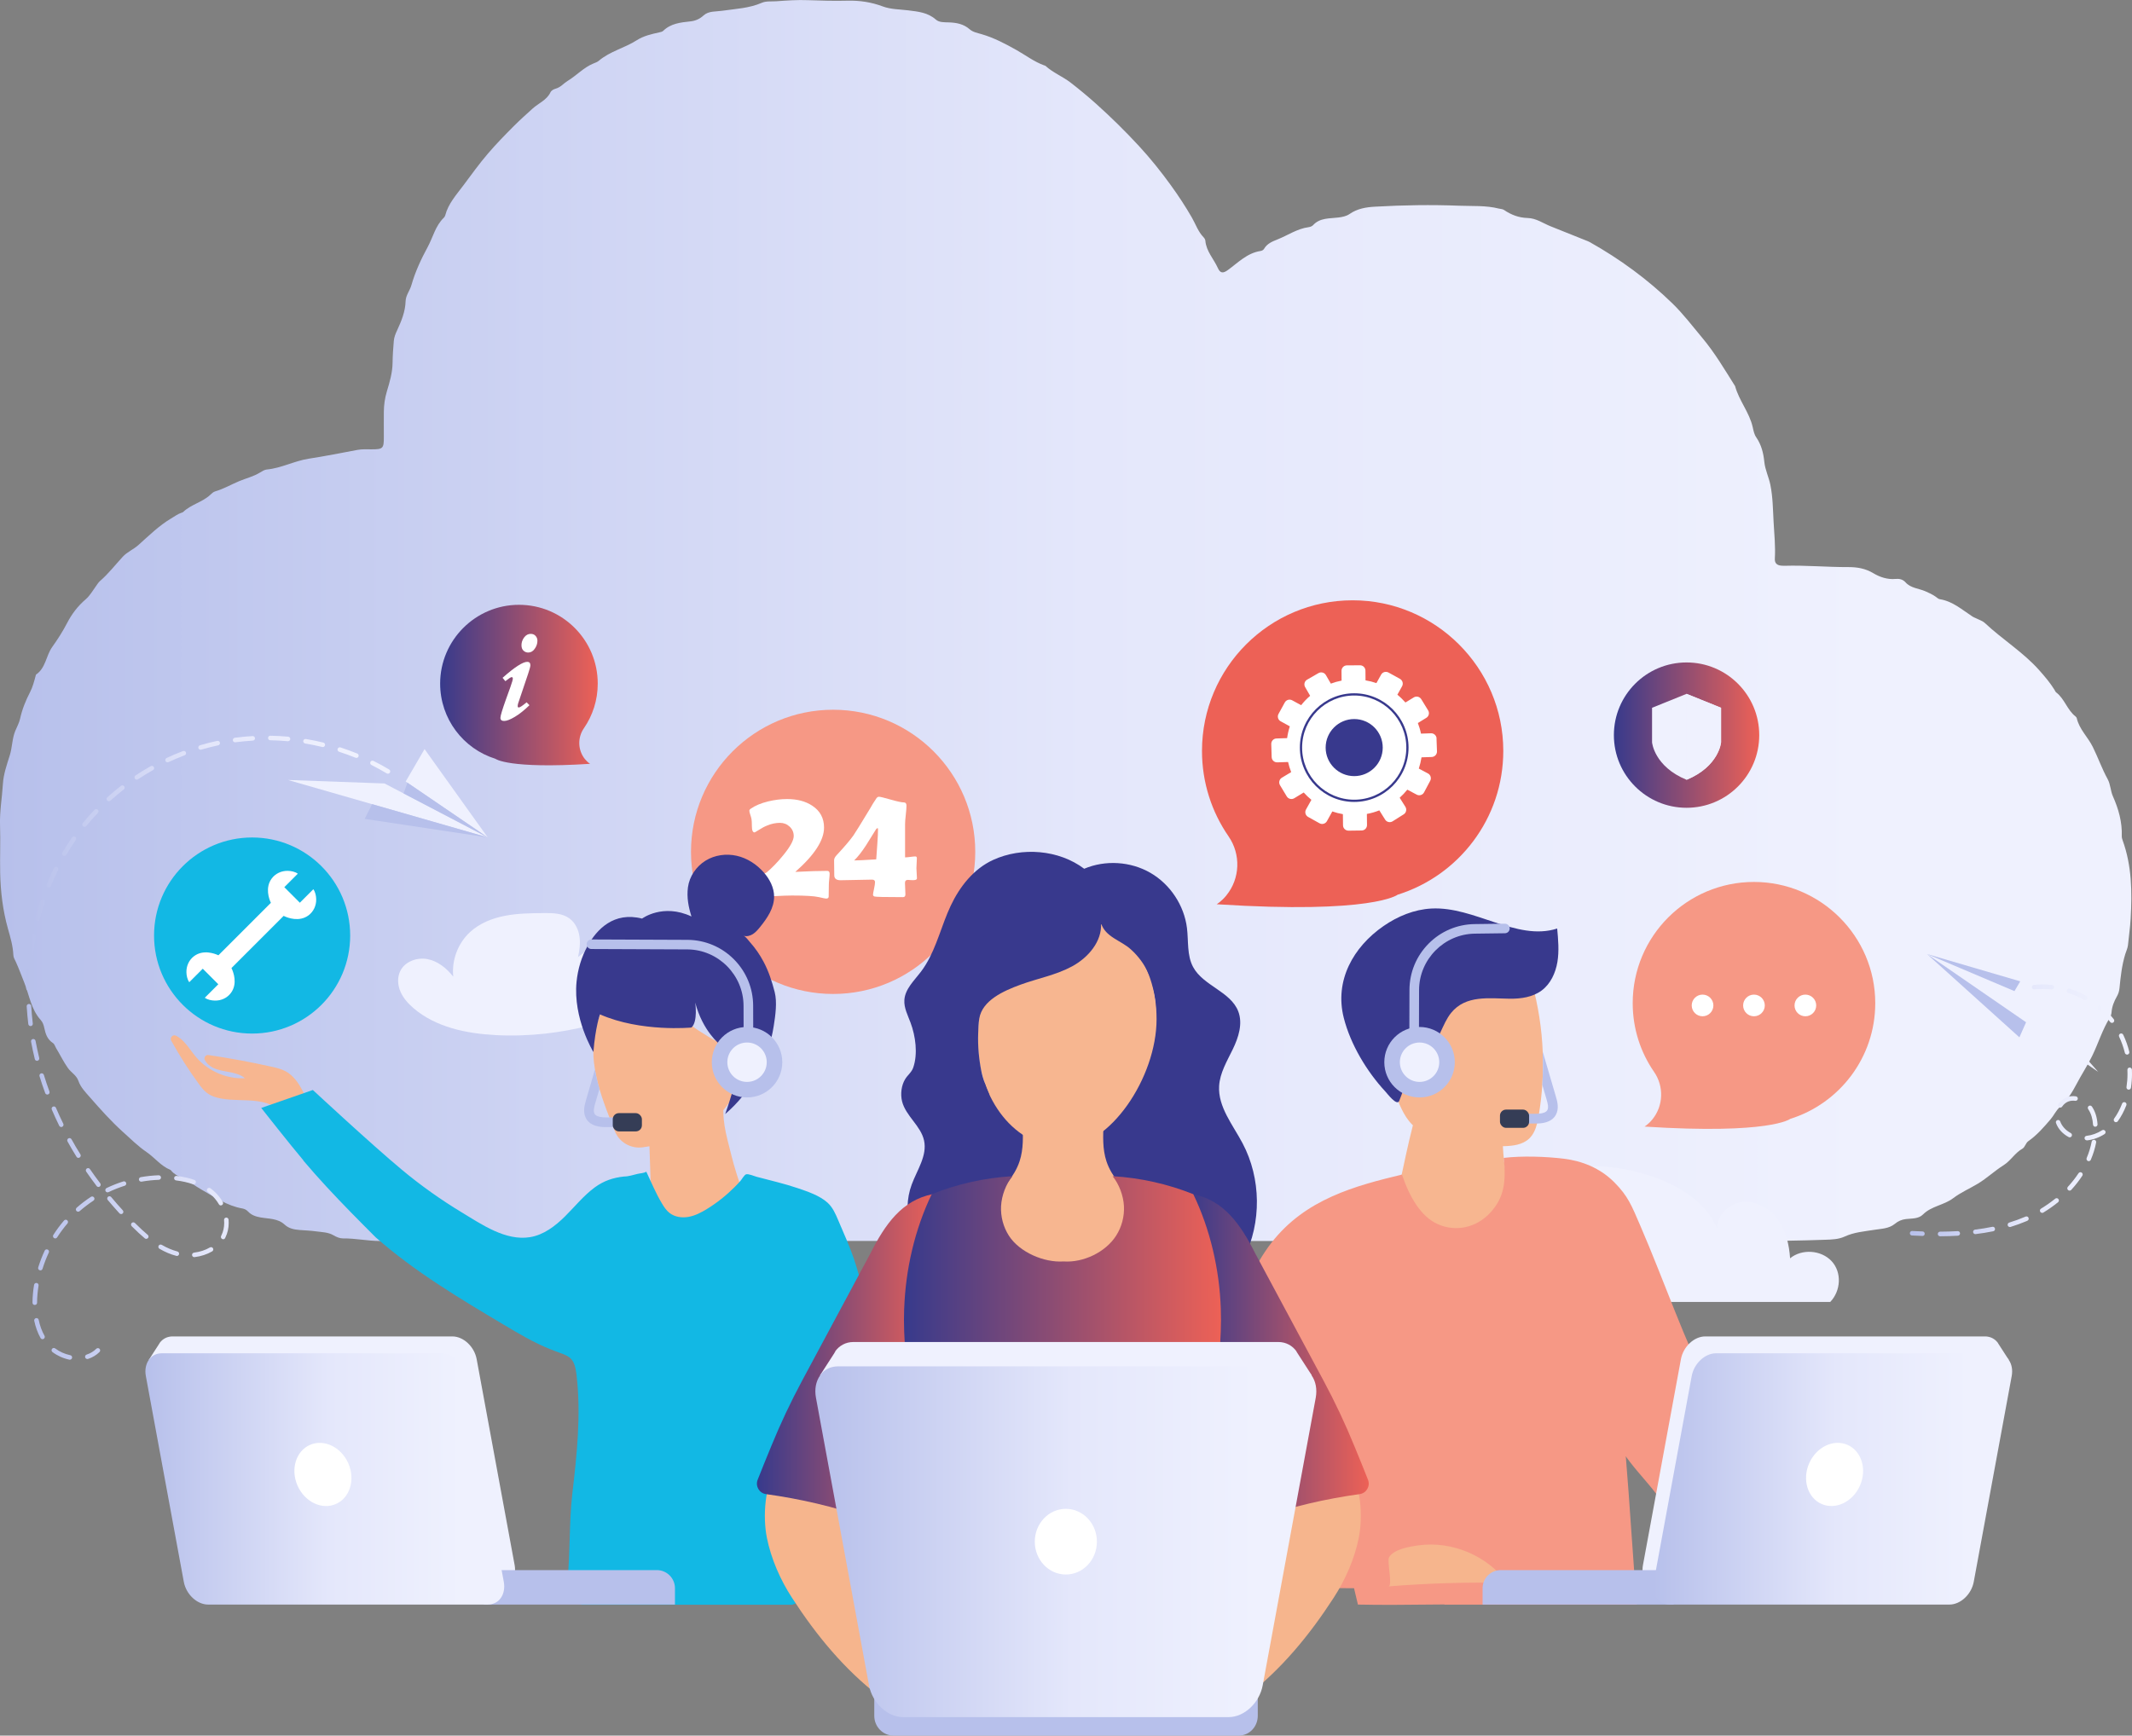 <?xml version="1.0" encoding="UTF-8"?>
<svg id="Layer_3" data-name="Layer 3" xmlns="http://www.w3.org/2000/svg" xmlns:xlink="http://www.w3.org/1999/xlink" viewBox="0 0 488.11 397.43">
  <rect x="0" y="0" width="488.11" height="397.43" fill="#808080" stroke="none"/>
  <defs>
    <style>
      .cls-1 {
        fill: #353d56;
      }

      .cls-2 {
        fill: url(#linear-gradient-2);
      }

      .cls-3 {
        fill: #b7c0eb;
      }

      .cls-4 {
        fill: #fff;
      }

      .cls-5 {
        fill: #12b8e4;
      }

      .cls-6 {
        fill: url(#linear-gradient-6);
      }

      .cls-7 {
        fill: #f69885;
      }

      .cls-8 {
        fill: url(#linear-gradient-11);
      }

      .cls-9 {
        fill: url(#linear-gradient-10);
      }

      .cls-10 {
        fill: #f6b58d;
      }

      .cls-11 {
        fill: #38398d;
      }

      .cls-12 {
        fill: url(#linear-gradient-5);
      }

      .cls-13 {
        fill: #eff1fe;
      }

      .cls-14 {
        fill: #f7b690;
      }

      .cls-15 {
        fill: url(#linear-gradient-7);
      }

      .cls-16 {
        fill: url(#linear-gradient-9);
      }

      .cls-17 {
        fill: url(#linear-gradient-3);
      }

      .cls-18 {
        fill: url(#linear-gradient);
      }

      .cls-19 {
        fill: #ed6156;
      }

      .cls-20 {
        fill: url(#linear-gradient-4);
      }

      .cls-21 {
        fill: url(#linear-gradient-8);
      }
    </style>
    <linearGradient id="linear-gradient" x1="0" y1="142.08" x2="487.93" y2="142.08" gradientUnits="userSpaceOnUse">
      <stop offset="0" stop-color="#b7c0eb"/>
      <stop offset=".51" stop-color="#e4e7fb"/>
      <stop offset=".88" stop-color="#eff1fe"/>
    </linearGradient>
    <linearGradient id="linear-gradient-2" x1="378.53" y1="338.65" x2="460.67" y2="338.65" xlink:href="#linear-gradient"/>
    <linearGradient id="linear-gradient-3" x1="33.29" y1="338.65" x2="115.44" y2="338.65" xlink:href="#linear-gradient"/>
    <linearGradient id="linear-gradient-4" x1="271.86" y1="310.53" x2="313.36" y2="310.53" gradientUnits="userSpaceOnUse">
      <stop offset="0" stop-color="#373a8c"/>
      <stop offset="1" stop-color="#ed6156"/>
    </linearGradient>
    <linearGradient id="linear-gradient-5" x1="173.3" x2="214.8" xlink:href="#linear-gradient-4"/>
    <linearGradient id="linear-gradient-6" x1="206.97" y1="317.43" x2="279.55" y2="317.43" xlink:href="#linear-gradient-4"/>
    <linearGradient id="linear-gradient-7" x1="186.67" y1="353.03" x2="301.37" y2="353.03" xlink:href="#linear-gradient"/>
    <linearGradient id="linear-gradient-8" x1="100.77" y1="156.88" x2="136.86" y2="156.88" xlink:href="#linear-gradient-4"/>
    <linearGradient id="linear-gradient-9" x1="369.49" y1="168.33" x2="402.77" y2="168.33" xlink:href="#linear-gradient-4"/>
    <linearGradient id="linear-gradient-10" x1="437.24" y1="254.25" x2="488.11" y2="254.25" xlink:href="#linear-gradient"/>
    <linearGradient id="linear-gradient-11" x1="6" y1="239.9" x2="89.33" y2="239.9" xlink:href="#linear-gradient"/>
  </defs>
  <path class="cls-18" d="m248.35,284.15c-53.78,0-107.57,0-161.35.02-2.84,0-5.61-.63-8.45-.59-.77,0-1.51-.31-2.22-.73-1.21-.71-2.64-.7-3.99-.89-1.23-.17-2.48-.21-3.72-.31-1.26-.1-2.47-.32-3.45-1.23-1.56-1.45-3.63-1.31-5.52-1.65-1.1-.2-2.08-.52-2.86-1.35-.35-.37-.79-.61-1.3-.7-3.49-.6-6.31-2.59-9.31-4.29-1.54-.87-2.92-2-4.54-2.72-.92-.41-1.8-.87-2.45-1.66-.05-.06-.11-.15-.18-.17-2.18-.88-3.58-2.8-5.47-4.09-1.94-1.32-3.63-3.01-5.39-4.59-2.71-2.44-5.14-5.17-7.53-7.9-.99-1.13-2.15-2.29-2.67-3.8-.44-1.29-1.67-1.9-2.41-2.95-1.01-1.43-1.75-2.99-2.65-4.47-.26-.42-.4-1.01-.78-1.25-1.28-.83-1.68-2.08-1.97-3.45-.13-.65-.36-1.31-.81-1.81-2.24-2.46-2.62-5.76-3.81-8.67-.64-1.55-1.2-3.16-1.91-4.69-.23-.49-.53-.95-.55-1.51-.09-2.09-.69-4.09-1.25-6.08-1.17-4.18-1.68-8.46-1.77-12.78-.07-3.61.09-7.23-.03-10.84-.11-3.21.47-6.37.66-9.55.13-2.15.9-4.37,1.57-6.49.58-1.84.52-3.79,1.25-5.58.37-.92.89-1.81,1.1-2.77.48-2.18,1.29-4.19,2.32-6.18.58-1.12.93-2.47,1.27-3.75.02-.08.03-.19.09-.23,2.22-1.5,2.25-4.3,3.7-6.32,1.23-1.72,2.42-3.57,3.42-5.51,1.03-2,2.44-3.86,4.2-5.36,1-.85,1.62-1.99,2.37-3.02.29-.4.54-.84.91-1.17,1.95-1.68,3.51-3.71,5.24-5.59.99-1.08,2.44-1.66,3.56-2.66,2.41-2.15,4.71-4.44,7.52-6.11.79-.47,1.52-1.02,2.39-1.31.12-.04.26-.07.34-.15,1.8-1.74,4.38-2.23,6.21-3.93.33-.31.69-.67,1.11-.79,1.96-.57,3.71-1.6,5.56-2.37,1.56-.65,3.23-1.04,4.7-1.94.49-.3,1.04-.66,1.58-.71,3.35-.31,6.33-1.98,9.64-2.48,3.72-.57,7.42-1.32,11.12-2.01,1.07-.2,2.16-.13,3.24-.13,2.62,0,2.81-.2,2.8-2.86,0-1.91-.02-3.82,0-5.73.02-1.59.22-3.1.7-4.7.63-2.08,1.28-4.28,1.3-6.55.02-1.66.14-3.32.28-4.97.07-.87.39-1.65.77-2.46.97-2.1,1.86-4.26,1.93-6.63.04-1.39.98-2.44,1.34-3.72.87-3.06,2.23-5.97,3.73-8.73,1.2-2.22,1.76-4.84,3.68-6.68.14-.14.27-.34.32-.53.69-2.69,2.56-4.73,4.13-6.84,1.84-2.46,3.64-4.98,5.66-7.33,1.86-2.17,3.86-4.23,5.86-6.23,1.37-1.38,2.89-2.74,4.36-4.07,1.35-1.22,3.21-1.92,4.07-3.69.25-.51.79-.75,1.31-.9,1.07-.32,1.76-1.21,2.62-1.73,2.05-1.24,3.68-3.08,5.92-4,.42-.17.88-.32,1.22-.61,2.57-2.19,5.92-2.93,8.7-4.71,1.6-1.02,3.35-1.4,5.13-1.8.32-.07.7-.14.92-.35,1.74-1.7,3.98-1.93,6.22-2.17,1.14-.12,2.12-.53,3-1.34,1.18-1.09,2.82-.87,4.27-1.09,3.07-.45,6.19-.56,9.12-1.84.97-.42,2.21-.26,3.32-.34,2.4-.18,4.78-.34,7.2-.25,3.02.11,6.05.2,9.08.12,2.77-.07,5.44.33,8.05,1.31,1.88.7,3.92.66,5.9.91,2.23.28,4.44.49,6.26,2.1.79.7,1.97.61,3,.65,1.75.06,3.37.37,4.74,1.57.77.68,1.8.85,2.75,1.13,2.84.83,5.41,2.19,7.99,3.64,2.08,1.17,4,2.65,6.27,3.48.12.04.26.06.35.13,1.72,1.57,3.91,2.42,5.75,3.83,2,1.55,3.94,3.16,5.82,4.84,3.43,3.07,6.71,6.3,9.84,9.69,2.63,2.85,5.03,5.85,7.29,8.97,1.72,2.38,3.35,4.85,4.81,7.39.88,1.53,1.43,3.25,2.71,4.56.19.2.37.5.39.77.2,2.43,1.93,4.16,2.86,6.25.55,1.23,1.21,1.25,2.32.44,2.32-1.69,4.38-3.87,7.42-4.34.34-.05.67-.21.84-.5.7-1.2,1.85-1.66,3.07-2.15,2.37-.94,4.51-2.46,7.13-2.81.36-.05.78-.2,1.01-.45,1.59-1.74,3.78-1.5,5.8-1.76.93-.12,1.83-.29,2.59-.82,1.75-1.22,3.77-1.55,5.8-1.66,6.44-.37,12.89-.47,19.32-.22,3.01.12,6.08-.1,9.06.66.4.1.83.08,1.19.33,1.62,1.11,3.39,1.77,5.36,1.82,1.96.05,3.5,1.18,5.22,1.88,2.71,1.1,5.43,2.17,8.14,3.26.31.12.62.24.91.4,6.88,3.87,13.19,8.49,18.87,14,2.51,2.44,4.59,5.2,6.82,7.86,2.88,3.43,5.12,7.24,7.48,10.99.02.04.06.07.07.1.89,3.32,3.27,6.01,4.03,9.39.18.8.35,1.69.81,2.34,1.18,1.71,1.65,3.62,1.85,5.62.19,1.84,1.03,3.5,1.39,5.29.57,2.82.58,5.69.74,8.55.16,2.77.44,5.55.28,8.33-.06,1.07.51,1.51,1.48,1.6.21.02.42.04.62.03,4.95-.15,9.89.32,14.83.3,1.95,0,3.81.32,5.6,1.39,1.5.9,3.25,1.5,5.12,1.32.87-.08,1.66.1,2.27.78,1.19,1.33,2.97,1.38,4.48,2.02.85.36,1.66.74,2.41,1.26.31.21.61.53.95.58,2.97.47,5.12,2.43,7.5,3.98.24.16.52.25.78.38.7.36,1.52.6,2.07,1.12,4.02,3.77,8.78,6.67,12.46,10.83,1.24,1.4,2.45,2.82,3.44,4.42.13.21.22.48.41.62,1.92,1.47,2.51,4.01,4.41,5.49.13.1.26.25.29.4.58,2.56,2.57,4.34,3.69,6.62,1.19,2.42,2.08,4.96,3.38,7.33.67,1.22.65,2.68,1.2,3.92,1.3,2.92,2.15,5.92,2.04,9.15-.01.32.09.66.2.97,2.11,5.82,2.18,11.83,1.83,17.91-.11,2.04-.42,4.04-.61,6.06-.07.72-.43,1.42-.64,2.13-.76,2.52-1.05,5.12-1.3,7.73-.07.68-.25,1.29-.59,1.88-.64,1.13-1.13,2.3-1.23,3.63-.03.44-.18.92-.41,1.29-1.69,2.72-2.61,5.81-4,8.67-1.08,2.23-2.45,4.29-3.59,6.47-.98,1.87-2.17,3.82-3.84,5.3-.89.79-1.35,1.89-2.1,2.77-1.55,1.82-3.13,3.64-5.11,5.03-.64.45-.74,1.38-1.38,1.74-1.7.96-2.64,2.73-4.32,3.79-2.01,1.26-3.78,2.95-5.83,4.19-1.87,1.13-3.96,2.03-5.65,3.32-2.16,1.65-5,1.8-6.94,3.75-1.03,1.03-2.55.89-3.9,1.05-.99.12-1.78.46-2.56,1.11-1.34,1.1-3.1,1.1-4.71,1.36-2.3.37-4.62.54-6.77,1.54-1.39.64-2.92.68-4.4.73-5.77.21-11.55.29-17.33.29-50.75-.02-101.49-.01-152.24,0Z"/>
  <circle class="cls-7" cx="190.74" cy="195.06" r="32.54"/>
  <g>
    <path class="cls-4" d="m189.94,200.07c0,.28-.03.69-.09,1.24-.06.55-.09.97-.09,1.26s0,.74-.02,1.36c-.01.62-.02,1.08-.02,1.38s-.2.45-.59.45c-.14,0-.71-.11-1.69-.34-1.09-.24-3.14-.36-6.13-.36-.93,0-2.31.05-4.16.15-1.85.1-3.23.15-4.13.15-.31,0-.49-.15-.52-.45-.04-.41-.13-1.01-.27-1.82-.3-1.23-.45-1.93-.45-2.11,0-.26.5-.46,1.51-.59,1.18-.16,1.93-.37,2.27-.65,1.21-1.02,2.46-2.31,3.73-3.87,1.62-1.97,2.43-3.45,2.43-4.43,0-.85-.31-1.57-.93-2.15-.62-.58-1.35-.87-2.21-.87-.96,0-1.92.19-2.86.58-.64.24-1.3.59-2,1.05-.59.37-.91.56-.97.56-.41,0-.61-.48-.61-1.44,0-.74-.03-1.29-.09-1.62-.02-.16-.11-.48-.27-.97-.14-.42-.22-.73-.22-.94,0-.16.1-.31.31-.45,1-.71,2.33-1.27,4-1.68,1.49-.36,2.94-.54,4.34-.54,2.28,0,4.19.5,5.73,1.51,1.81,1.18,2.72,2.85,2.72,5.03,0,2.9-2.19,6.28-6.58,10.14,3.11-.16,5.55-.23,7.32-.23.36,0,.54.22.54.67Z"/>
    <path class="cls-4" d="m209.92,201.15c0,.18-.15.3-.45.36-.22.04-.52.04-.9.02-.54-.04-.77-.05-.68-.05-.47,0-.7.23-.7.7,0,.29.02.72.05,1.31.04.58.05,1.02.05,1.31,0,.42-.19.63-.56.63-4.14,0-6.32-.05-6.54-.15-.22-.1-.32-.23-.32-.39,0-.18.07-.62.23-1.33.15-.71.23-1.23.23-1.55,0-.4-.22-.59-.67-.59-.8,0-2.01.02-3.61.07-1.6.05-2.81.07-3.61.07-.96,0-1.44-.38-1.44-1.14,0-.38,0-.96-.02-1.72-.01-.76-.02-1.34-.02-1.72,0-.36.19-.74.56-1.14,1.75-1.87,3.03-3.38,3.84-4.5.38-.54,1.69-2.65,3.91-6.32.29-.55.76-1.31,1.41-2.27.17-.2.35-.31.54-.31.29,0,1.18.22,2.68.65,1.5.43,2.51.65,3.05.65.38,0,.58.25.58.74s-.05,1.17-.16,2.12c-.11.94-.16,1.65-.16,2.14v7.59c.23,0,.62-.04,1.19-.11.5-.07.89-.11,1.17-.11.23,0,.34.14.34.41,0,.25-.02.63-.05,1.14-.03.5-.05.89-.05,1.15s.02.66.06,1.18c.04.52.06.92.06,1.18Zm-8.9-11.39c0-.07-.04-.11-.13-.11-.11,0-.22.08-.32.23-.77,1.24-1.54,2.47-2.31,3.71-.93,1.43-1.83,2.58-2.7,3.44.66,0,2.34-.08,5.05-.25.02-.48.11-1.66.25-3.55.11-1.49.16-2.65.16-3.48Z"/>
  </g>
  <path class="cls-14" d="m65.34,245.28c-.98-.52-2.08-.77-3.16-1.02-4.78-1.06-9.6-1.96-14.45-2.67-.65-.1-1.14.59-.83,1.17.39.72,1.06,1.32,1.8,1.7,1.16.6,2.49.78,3.78,1.02,1.29.24,2.61.58,3.61,1.42-4.19.21-8.44-1.62-11.17-4.81-.97-1.13-1.75-2.41-2.77-3.49-.53-.56-1.15-1.07-1.83-1.43-.73-.39-1.51.41-1.11,1.14,1.88,3.41,3.98,6.7,6.28,9.85.57.78,1.16,1.57,1.94,2.14.94.7,2.1,1.06,3.26,1.26,2.73.49,5.54.22,8.29.6,2.75.38,5.63,1.6,6.87,4.08-.1-.15,4.37-3.19,4.37-4.14,0-.8-.66-1.76-1.01-2.44-.43-.83-.92-1.64-1.51-2.37-.66-.81-1.44-1.53-2.37-2.02Z"/>
  <path class="cls-13" d="m113.43,237.01c-6.68-.34-13.64-1.79-18.73-6.13-1.24-1.06-2.36-2.3-3.01-3.79-.65-1.49-.77-3.27-.06-4.73,1.07-2.19,3.83-3.19,6.23-2.74,2.39.46,4.41,2.1,5.91,4.02-.4-3.74,1.06-7.64,3.82-10.19,2.18-2.02,5.06-3.17,7.97-3.74,2.92-.57,5.91-.6,8.89-.63,2.06-.02,4.27.01,5.93,1.23,1.29.95,2.04,2.5,2.28,4.08.24,1.58.02,3.2-.32,4.76,2.39-2.04,5.51-3.31,8.64-3.12,3.13.19,6.21,1.98,7.61,4.79,1.15,2.32.86,5.28-.16,7.61-.8,1.84-2.49,2.57-4.25,3.31-6.15,2.56-12.7,4.2-19.32,4.94-3.8.42-7.63.54-11.45.34Z"/>
  <path class="cls-13" d="m347.6,298.25c1.58-.04,3.16-.13,4.74-.13h66.69c2.42-2.53,2.7-6.74.32-9.32s-6.81-2.89-9.52-.67c-.21-3.12-.95-6.28-2.77-8.82-1.82-2.54-4.86-4.34-7.97-4.09-3.11.25-6.02,2.94-5.97,6.06-2.7-6.38-9.36-10.19-15.98-12.25-6.37-1.98-13.29-2.74-19.73-.98-6.44,1.76-12.31,6.31-14.58,12.59-2.27,6.27-.83,13.98,4.78,17.6Z"/>
  <path class="cls-14" d="m136.01,243.49c.06.47.12.94.2,1.41.25,1.49.6,2.97,1.03,4.43.64,2.21,1.44,4.38,2.28,6.53.29.75.58,1.49.87,2.23.12.29.23.58.34.87,1.01,2.57,3.64,4.12,6.38,3.76,2.89-.38,5.77-1,8.43-1.95,4.1-1.47,7.94-3.87,10.65-7.28,2.71-3.41,4.19-7.9,3.54-12.2-6.76-2.96-13.04-7.08-18.48-12.07-1.3-1.19-2.55-2.43-3.75-3.73-.39-.42-1.11-1.63-1.65-1.8-.54-.16-1.58.64-2.03.92-2.72,1.7-4.86,4.27-6.19,7.18-1.65,3.62-2.09,7.73-1.63,11.69Z"/>
  <path class="cls-14" d="m165.8,250.87c-.64,5.48.32,8.43,1.67,13.78,1.35,5.35,3.34,10.51,5.33,15.65-6.3,8.49-12.26,17.19-18.56,25.68-.11-.19-.23-.38-.34-.58-4.29-7.21-3.86-16.74-5.7-24.93.78-.43.61-.41.82-1.27.21-.86.18-1.76.15-2.65-.25-7.33-.51-14.65-.76-21.98,6.76-.82,17.4-3.7,17.4-3.7Z"/>
  <path class="cls-5" d="m69.43,265.73c1.7,2.01,3.44,3.97,5.22,5.9,3.68,3.99,7.51,7.85,11.35,11.69,4.48,3.94,9.29,7.45,14.27,10.73,4.89,3.23,9.94,6.24,14.98,9.24,3.45,2.06,6.94,4.14,10.68,5.64.44.17.84.33,1.22.47,2.9,1.07,4.08,1.29,4.66,4.23.08.41.15.88.21,1.42,1.03,9.04.05,18.09-1,27.08-.75,6.48-.44,13.5-1.12,20.01-.54.77-.82,1.77-.52,2.65.43,1.26,1.8,1.91,3.05,2.37.26.09.52.19.77.3h48.16c1.9-.69,3.78-1.43,5.63-2.25.44-.2,2.07-.55,2.33-.93.42-.6-.39-1.4-.72-1.96-1.08-1.84-2.09-3.74-3-5.68-1.8-3.79-3.26-7.74-4.36-11.79-1.71-6.23-1.98-12.53-1.62-18.98.1-1.8,2.93-6.47,4.64-8.96.36.97,5.55,18.63,6.52,25.06.49,3.25,1.12,6.18.95,9.47-.26,5.08-.68,10.27-1.07,15.33-.02.23-.04.46-.05.69h13.5c.13-2.77.34-5.46.67-8.21.74-6.09.7-12.26.15-18.35-.56-6.12-1.77-12.06-2.9-18.09-1.08-5.76-1.76-11.59-2.65-17.38-.89-5.81-1.99-11.61-3.88-17.18-1.02-2.99-2.35-5.9-3.59-8.83-.62-1.46-1.27-2.97-2.46-4.04-1.8-1.62-4.55-2.54-6.78-3.3-3.15-1.07-6.26-1.76-9.46-2.62-.57-.15-1.88-.74-2.42-.55-.4.15-.96,1.15-1.25,1.48-.44.49-.89.98-1.36,1.44-1.9,1.9-4.02,3.59-6.31,5-1.31.81-2.7,1.53-4.21,1.81-1.51.28-3.17.05-4.38-.9-.75-.59-1.28-1.4-1.76-2.22-1.4-2.33-2.39-4.78-3.55-7.22-.63.37-1.33.34-2.04.51-.97.23-2.04.59-3.04.59-2.53.26-4.7,1-6.77,2.53-2.53,1.88-4.53,4.39-6.77,6.61-2.24,2.22-4.9,4.25-8.01,4.75-5.58.91-11.08-2.93-15.61-5.67-4.82-2.91-9.43-6.19-13.76-9.8-6.9-5.74-20.34-18.23-20.34-18.23l-11.82,4.11s6.7,8.51,9.65,12Z"/>
  <path class="cls-5" d="m179.14,300.87c.28,5.07.52,7.49.77,12.56.17,3.41.49,6.7.76,10.54.78-2.92,2.05-5.7,3.76-8.19"/>
  <path class="cls-11" d="m135.84,240.87s-4.68-7.64-3.84-16.07c.29-2.87,1.12-5.67,2.53-8.2,2.12-3.81,5.99-7.9,12.47-6.26,0,0,4.75-3.56,11.31-.48-.69-2.19-1.11-4.37-.81-6.66.33-2.52,1.91-4.81,4.03-6.12s4.74-1.66,7.14-1.12c2.4.54,4.56,1.95,6.2,3.82,1.34,1.53,2.36,3.46,2.36,5.54,0,2.61-1.58,4.94-3.22,6.96-.49.6-1,1.2-1.64,1.61-.64.41-1.45.62-2.16.37.52.18,1.15,1.1,1.5,1.49,1.22,1.36,2.26,2.88,3.12,4.5,1.15,2.16,1.93,4.55,2.53,6.91.6,2.35.16,5.36-.21,7.72-1.19,7.76-5.14,15.11-11.12,20.22,1.52-4.27,2.72-8.66,3.57-13.12.21-1.11,1.11-3.22-.83-2.92-1.38.22-2.53.96-3.94.14,0,0-3.99-3.13-5.66-9.63,0,0,.65,4.38-.87,5.72,0,0-11.57,1.11-20.91-3-.03-.16-1.11,3.11-1.53,8.57Z"/>
  <path class="cls-7" d="m310.88,367.42c10.96.24,21.48-.23,32.44.01.23-9.9-1.77-22.62-5.24-31.24-3.47-8.62-8.65-15.85-14.8-20.66-2.35-1.83-4.9-3.34-7.59-3.48-2.88-.15-5.78,1.37-7.89,4.13-1.51,1.97-2.61,4.57-3.14,7.36-.5,2.63.06,5.41.27,8.07.54,7.02,1.46,13.98,2.73,20.82.72,3.9,2.27,11.19,3.23,14.99Z"/>
  <path class="cls-7" d="m396.17,358.11c2.83-1.07,8.8-4.38,8.8-4.38,0,0-3.48-4.75-3.37-5.73.16-1.37-.15-2.76-.57-4.04-1.41-4.38-4.04-7.98-7.14-10.48-3.1-2.5-6.65-3.94-10.25-4.7-1.94-.41-3.95-.62-5.85.05-1.66.58-7.68.97-6.26,3.55,1.43,2.6,5.69,7.06,7.4,9.36,3.43,4.61,7.32,8.63,11.55,11.92,2.37,1.85,3.37,2.46,5.7,4.46Z"/>
  <path class="cls-14" d="m319.28,276.18c1.18,3.72,3.86,5.78,7.5,7.21,3.64,1.43,7.74,1.43,11.52.43,3.78-1,7.37-3.28,10.5-5.62-.91-1.28-1.68-2.66-2.3-4.1-1.12-2.56-1.8-5.31-2.13-8.09-.27-2.31-.4-4.58-.3-6.85.09-2.01.34-4,.81-6-7.26,2.69-12.72,1.86-19.58-1.73-1.43,4.31-2.45,8.62-3.39,12.88-.75,3.41-1.43,6.78-2.2,10.09-.14.6-.28,1.19-.43,1.79Z"/>
  <path class="cls-14" d="m316.47,240.87c.53,3.49,1.84,6.8,3.14,10.08,1.06,2.68,2.22,5.5,4.5,7.26,1.32,1.03,2.93,1.62,4.53,2.11,5.05,1.55,10.34,2.27,15.62,2.14,2.07-.05,4.31-.31,5.82-1.73.97-.91,1.49-2.15,1.82-3.45.14-.56.25-1.13.35-1.69.03-.19.06-.37.09-.56.36-2.19.61-4.39.76-6.6.17-2.53.2-5.06.1-7.59-.21-5.28-1.03-10.53-2.42-15.63-.35-1.29-.53-1.57-1.34-2.63-.81-1.06-1.92-1.93-3.21-2.27-1.29-.33-2.66-.1-3.97.13-4.34.77-8.71,1.54-12.89,2.93-4.18,1.4-9.1,3.43-11.33,7.24-1.78,3.04-2.09,6.77-1.56,10.26Z"/>
  <path class="cls-11" d="m356.51,212.63c.23,2.54.47,5.12.05,7.64-.42,2.52-1.56,5.02-3.61,6.54-2.04,1.52-4.7,1.9-7.24,1.88-4.7-.05-10.13-.92-13.49,3.25-2.1,2.61-2.64,6.37-5.22,8.51.54-.72.17-1.86-.62-2.29-.79-.42-1.82-.21-2.51.36-.69.57-1.08,1.43-1.29,2.3-.14.59-.2,1.22-.05,1.81.15.59.54,1.14,1.11,1.37-.39-.16-2.95,7.38-3.31,8.12-.57,1.17-2.71-1.7-3.18-2.2-4.24-4.57-7.96-10.77-9.5-16.84-2.16-8.51,2.14-16.23,9.13-21.05,3.23-2.23,7-3.78,10.92-3.99,4.98-.26,9.78,1.61,14.52,3.16,4.74,1.54,9.55,2.95,14.29,1.42Z"/>
  <path class="cls-7" d="m320.97,268.96c-10.72,2.58-22.13,5.61-29.88,15.61-4.17,5.38-6.9,12.34-9.55,19.17-7.52,19.35-15.03,38.7-22.55,58.05-.19.5-.69,1.15-.36,1.52s.89.51,1.25.21l61.87.19c-.55-3.33-1.52-6.54-2.85-9.48l-34.93-.6,19.19-27.32c2.24-3.14,6.17-3.87,9.34-2.7,3.17,1.17,5.81,4.13,7.73,7.62,1.92,3.49,3.19,7.5,4.39,11.49,2.17,7.25,4.29,17.27,6.08,24.7,14.38,0,29.66,0,44.04,0-.9-10.65-1.63-23.29-2.52-33.94,9.78.53,22.84,12.3,28.96,22.25,5.12-2.62,9.78-5.44,15.77-7.82-10.59-4.97-18.84-16.56-25.1-28.76-6.26-12.2-10.79-25.73-16.32-38.51-1.97-4.56-2.76-6.71-5.94-9.91-3.28-3.3-7.42-4.89-11.54-5.4-4.12-.51-9.65-.69-13.78-.19.58,5.43.12,9.12-3.13,12.6-3.25,3.48-7.93,4.35-11.91,2.6s-6.56-6.37-8.26-11.38Z"/>
  <path class="cls-10" d="m324.73,353.87c7.66-1.08,15.79,2.35,20.35,8.6-9.07-.21-18.15.06-27.19.79,1-.08-.37-5.8.12-6.65,1.1-1.9,4.79-2.47,6.71-2.75Z"/>
  <path class="cls-3" d="m347.25,255.04c.53,0,1.14,0,1.77,0,.91,0,1.84.01,2.65,0,.24,0,.46-.01.67-.03,1.01-.08,1.65-.35,1.91-.8.34-.6.1-1.54-.17-2.46l-.98-3.34c.17-2.53.2-5.06.1-7.59l3.02,10.31c.3,1.01.79,2.71-.03,4.18-1.01,1.8-3.29,1.94-4.29,1.96-.08,0-.15,0-.21,0-.21,0-.44,0-.66,0-.65,0-1.34,0-2.02,0-.62,0-1.23,0-1.76,0-.62,0-1.11-.5-1.11-1.11s.5-1.11,1.11-1.11Z"/>
  <rect class="cls-1" x="343.41" y="254.08" width="6.67" height="4.18" rx="1.39" ry="1.39"/>
  <path class="cls-3" d="m323.74,242.02h0c-.61,0-1.1-.5-1.09-1.1l.04-14.24c.01-4,1.57-7.76,4.38-10.6,2.81-2.84,6.56-4.43,10.56-4.48l6.9-.09s0,0,.01,0c.6,0,1.09.48,1.1,1.08,0,.61-.48,1.1-1.08,1.11l-6.9.09c-7.02.09-12.75,5.87-12.77,12.9l-.04,14.24c0,.61-.49,1.09-1.1,1.09Z"/>
  <path class="cls-3" d="m171.37,245.63c-.6,0-1.1-.49-1.1-1.09l-.04-14.24c-.02-7.02-5.75-12.81-12.77-12.9l-22.06-.09c-.61,0-1.1-.5-1.09-1.1,0-.6.49-1.09,1.1-1.09h0l22.07.09c4.01.05,7.76,1.64,10.57,4.48,2.81,2.84,4.37,6.61,4.38,10.6l.04,14.24c0,.61-.49,1.1-1.09,1.1h0Z"/>
  <circle class="cls-3" cx="325" cy="243.23" r="8.07"/>
  <circle class="cls-13" cx="325" cy="243.23" r="4.51"/>
  <path class="cls-3" d="m134.15,251.95l2.06-7.05c.25,1.49.6,2.97,1.03,4.43l-.95,3.25c-.27.92-.5,1.86-.17,2.46.25.45.89.71,1.91.8.21.02.43.03.67.03.26,0,.53,0,.82,0,.59,0,1.22,0,1.84,0,.63,0,1.24,0,1.77,0,.62,0,1.11.5,1.11,1.11s-.5,1.11-1.11,1.11c-.53,0-1.13,0-1.76,0-.32,0-.65,0-.98,0-.35,0-.7,0-1.04,0-.23,0-.45,0-.66,0-.06,0-.13,0-.21,0-1-.02-3.28-.16-4.29-1.96-.83-1.47-.33-3.16-.03-4.18Z"/>
  <rect class="cls-1" x="140.29" y="254.89" width="6.67" height="4.18" rx="1.39" ry="1.39"/>
  <circle class="cls-3" cx="171.03" cy="243.23" r="8.07"/>
  <circle class="cls-13" cx="171.03" cy="243.23" r="4.51"/>
  <g>
    <path class="cls-13" d="m376.15,358.36l8.69-47.13c.53-2.88,3.02-5.21,5.57-5.21h64.04c1.27,0,2.31.58,2.97,1.5h0v.02c.05.07.1.16.15.24l2.35,3.64-1.93.43-8.58,46.5c-.53,2.88-3.02,5.19-5.57,5.19h-64.04c-2.54,0-4.18-2.32-3.65-5.19Z"/>
    <path class="cls-3" d="m343.59,359.53h39.59v7.89h-43.75v-3.73c0-2.3,1.86-4.16,4.16-4.16Z"/>
    <path class="cls-2" d="m382.27,367.42h64.04c2.54,0,5.04-2.33,5.57-5.21l8.69-47.12c.53-2.88-1.1-5.21-3.65-5.21h-64.04c-2.54,0-5.04,2.33-5.57,5.21l-8.69,47.12c-.53,2.88,1.1,5.21,3.65,5.21Z"/>
    <ellipse class="cls-4" cx="420.02" cy="337.62" rx="7.39" ry="6.35" transform="translate(-58.26 585.93) rotate(-66.23)"/>
  </g>
  <g>
    <path class="cls-13" d="m117.82,358.36l-8.69-47.13c-.53-2.88-3.02-5.21-5.57-5.21H39.52c-1.27,0-2.31.58-2.97,1.5h0v.02c-.05.07-.1.16-.15.24l-2.35,3.64,1.93.43,8.58,46.5c.53,2.88,3.02,5.19,5.57,5.19h64.04c2.54,0,4.18-2.32,3.65-5.19Z"/>
    <path class="cls-3" d="m150.37,359.53h-39.59v7.89h43.75v-3.73c0-2.3-1.86-4.16-4.16-4.16Z"/>
    <path class="cls-17" d="m111.69,367.42H47.65c-2.54,0-5.04-2.33-5.57-5.21l-8.69-47.12c-.53-2.88,1.1-5.21,3.65-5.21h64.04c2.54,0,5.04,2.33,5.57,5.21l8.69,47.12c.53,2.88-1.1,5.21-3.65,5.21Z"/>
    <ellipse class="cls-4" cx="73.94" cy="337.62" rx="6.35" ry="7.39" transform="translate(-129.82 58.45) rotate(-23.77)"/>
  </g>
  <path class="cls-11" d="m213.94,289.87c-5.4-4.29-7.6-12.17-5.21-18.63,1.23-3.33,3.58-6.6,2.83-10.07-.73-3.39-4.21-5.63-5.04-8.99-.4-1.65-.17-3.66.74-5.12.58-.93,1.45-1.52,1.82-2.6,1.09-3.16.53-7.22-.61-10.27-.63-1.7-1.54-3.4-1.42-5.21.17-2.52,2.24-4.43,3.77-6.44.41-.54.79-1.1,1.14-1.68,2.55-4.19,3.62-9.05,5.7-13.46,2.06-4.37,5.23-8.43,9.69-10.48,6.56-3.02,15.04-2.38,20.87,2.01,4.83-2.05,10.61-1.69,15.15.93,4.54,2.62,7.74,7.45,8.38,12.65.37,3.01-.03,6.24,1.4,8.91,2.32,4.33,8.6,5.6,10.35,10.19,1.07,2.81.04,5.97-1.27,8.67-1.31,2.71-2.94,5.39-3.12,8.39-.28,4.8,3.14,8.89,5.38,13.14,4.25,8.04,4.37,18.14.3,26.28-9.04-.2-18.15-.61-27.19-.81-2.17-.05-4.44-.13-6.3-1.24-2.84-1.69-3.92-5.33-3.84-8.64.03-1.4.2-2.81.58-4.15.24-.88.44-1.56.29-2.48-.45-2.67-.56-5.02.39-7.62,1.08-2.97,3.03-5.54,5.1-7.92,2.07-2.39,4.3-4.65,6.08-7.26,2.43-3.54,3.95-7.68,4.48-11.94.5-3.99.41-8.82-1.63-12.4-2.25-3.94-6.44-6.51-10.83-7.63-8.28-2.11-17.64.78-23.3,7.18-3.09,3.49-5,7.95-5.6,12.56-.25,1.92.18,3.55.28,5.44.13,2.51.58,4.79,2.15,6.84,2.37,3.09,6.37,4.78,8.26,8.18,1.07,1.91,1.34,4.2,1.05,6.37-.29,2.17-1.11,4.24-2.11,6.18-1.24,2.4-2.93,4.41-4.39,6.66-.91,1.39-1.47,2.95-2.33,4.37-2.6,4.28-7.8,7.53-11.97,10.1Z"/>
  <path class="cls-10" d="m285.27,388.5c8.13-6.28,14.5-14.04,20.08-22.65,2.67-4.12,4.78-8.92,5.74-13.74s.52-12.09-2.32-16.11c-5.57-.28-10.75,1.28-16.32,1.01-1.16,9.44-3.48,18.49-7.42,27.14-2.01,4.41-4.62,8.93-8.97,11.07,2.47,4.83,5.73,9.12,9.21,13.28Z"/>
  <path class="cls-20" d="m273.21,273.45c6.96,1.44,10.78,6.81,14.23,13.67l15.61,29.09c2.6,4.85,4.95,9.83,7.03,14.93,1.05,2.57,2.12,5.14,3.12,7.71.57,1.46-.37,3.07-1.92,3.28-7.77,1.08-15.49,2.84-22.87,5.45-.99-10.73-6.07-21.62-14.07-28.85.23-10.71-.31-21.95-2.08-32.51-.73-4.37-.47-8.59.95-12.78Z"/>
  <path class="cls-10" d="m201.39,388.5c-8.13-6.28-14.5-14.04-20.08-22.65-2.67-4.12-4.78-8.92-5.74-13.74-.96-4.82-.52-12.09,2.32-16.11,5.57-.28,10.75,1.28,16.32,1.01,1.16,9.44,3.48,18.49,7.42,27.14,2.01,4.41,4.62,8.93,8.97,11.07-2.47,4.83-5.73,9.12-9.21,13.28Z"/>
  <path class="cls-12" d="m213.45,273.45c-6.96,1.44-10.78,6.81-14.23,13.67l-15.61,29.09c-2.6,4.85-4.95,9.83-7.03,14.93-1.05,2.57-2.12,5.14-3.12,7.71-.57,1.46.37,3.07,1.92,3.28,7.77,1.08,15.49,2.84,22.87,5.45.99-10.73,6.07-21.62,14.07-28.85-.23-10.71.31-21.95,2.08-32.51.73-4.37.47-8.59-.95-12.78Z"/>
  <path class="cls-14" d="m227,274.79c2.59-2.62,5.26-5.36,6.42-8.86.94-2.82.81-5.87.66-8.85,1.59-.11,2.97-.31,4.56-.43l4.72-.07h0s.06,0,.06,0h.06s0,0,0,0l4.64.07c1.59.11,2.96.31,4.55.43-.14,2.97-.29,6.02.65,8.85,1.16,3.49,3.83,6.24,6.42,8.86,1.67,1.69,3.42,3.43,5.66,4.2-3.26,2.84-6.52,6.05-9.84,8.83-4.06,3.4-8.11,6.84-12.17,10.19h-.04c-4.06-3.35-8.11-6.79-12.17-10.19-3.32-2.78-6.58-5.99-9.84-8.83,2.24-.77,4-2.51,5.66-4.2Z"/>
  <path class="cls-14" d="m223.91,238.56c0,13.34,8.71,24.16,19.45,24.16s21.43-16.01,21.43-29.35-8.09-22.85-18.83-22.85c-5.84,0-13.65,2.95-17.92,9.06-3.58,5.13-4.13,12.9-4.13,18.98Z"/>
  <path class="cls-6" d="m207.01,299.64c.32-8.95,2.41-18.12,6.3-26.19,5.89-2.35,12.15-3.75,18.48-4.12-1.51,1.85-2.47,4.45-2.6,6.83-.13,2.38.51,4.81,1.8,6.81,2.44,3.78,8.03,6.19,12.52,5.88,4.49.32,9.58-2.1,12.01-5.88,1.29-2.01,1.93-4.43,1.8-6.81-.13-2.38-1.09-4.98-2.6-6.83,6.33.37,12.6,1.77,18.48,4.12,3.89,8.07,5.98,17.24,6.3,26.19.5,14.09-3.58,28.05-2.93,42.13.36,7.7-.48,15.9-.76,23.6-17.67.47-14.65-.33-32.31.14-17.67-.47-15.15.33-32.81-.14-.28-7.7-1.11-15.91-.76-23.6.65-14.08-3.43-28.05-2.93-42.13Z"/>
  <path class="cls-11" d="m218.32,246.93c.15-2.07.23-4.14.32-6.2.16-3.68.34-7.36.87-11,.68-3.36,1.82-6.6,3.18-9.75.46-.97.93-1.93,1.38-2.91.73-1.59,1.42-3.2,2.13-4.8.41-.87.85-1.73,1.37-2.54.42-.65.87-1.27,1.35-1.88.82-.98,1.65-1.96,2.42-2.98,4.16-.22,8.3-.73,12.45-1.13,1.21-.1,2.43-.18,3.64-.2,1.12,0,2.24.08,3.35.23,3.22.65,6.35,1.64,9.51,2.53,1.55.43,3.06.46,4.54.15.56.58,1.11,1.18,1.62,1.8.8,1.27,1.49,2.6,2.08,3.99,1,3.17,1.55,6.45,1.9,9.75.18,2.36.3,4.72.43,7.09-.06,1.76.27,3.43.99,5.02-.24.87-.37,1.75-.35,2.65-2.26-.63-4.68-.3-6.84.54.12-.72.22-1.45.31-2.15.27-2.01.07-3.94-.13-5.96-.04-.16-.08-.32-.12-.48.02-.75-.05-1.51-.21-2.26-.28-.76-.56-1.52-.85-2.28-.17-.37-.38-.71-.61-1.03-.95-2.18-2.39-4.16-4.16-5.75-2.31-2.09-5.78-2.76-6.82-5.99.27,4.18-2.93,7.89-6.62,9.89-3.68,2-7.9,2.76-11.83,4.2-3.94,1.44-8.73,3.61-9.42,7.74-.19,1.14-.21,2.27-.25,3.4-.11,3,.17,5.98.8,9.03.41,1.96,1.75,4.99,1.75,4.99,0,0-6.19.6-7.9,2.56-.09-.22-.18-.44-.29-.66-.08-.34-.15-.67-.21-1.01-.03-1.53.09-3.06.2-4.59Z"/>
  <path class="cls-3" d="m240.65,388.79h47.31v4.1c0,2.49-1.91,4.54-4.41,4.54h-78.93c-2.49,0-4.46-2.05-4.46-4.54v-4.1h40.49Z"/>
  <path class="cls-13" d="m191.01,309.84c.07-.11.13-.23.21-.33v-.08c.92-1.28,2.38-2.13,4.15-2.13h97.3c1.77,0,3.23.85,4.15,2.13v.05c.07.1.14.23.21.34l3.28,5.08h0s-2.69.61-2.69.61l-11.99,64.99c-.74,4.02-4.22,7.27-7.78,7.27h-67.65c-3.56,0-7.04-3.25-7.78-7.27l-11.99-64.96-2.69-.61h0s3.28-5.09,3.28-5.09Z"/>
  <path class="cls-15" d="m187.73,314.97c.92-1.33,2.38-2.1,4.17-2.1h104.23c1.79,0,3.25.77,4.17,2.1.91,1.31,1.29,3.09.93,5.1l-12.14,65.84c-.74,4.02-4.22,7.28-7.78,7.28h-74.58c-3.56,0-7.04-3.27-7.78-7.29l-12.14-65.84c-.37-2,.01-3.77.93-5.08Z"/>
  <ellipse class="cls-4" cx="244.02" cy="353.02" rx="7.11" ry="7.52"/>
  <path class="cls-7" d="m378.3,256.33c2.54-3.12,2.68-7.56.4-10.87-3.09-4.47-4.9-9.9-4.9-15.75,0-15.33,12.42-27.75,27.75-27.76,15.3,0,27.78,12.46,27.78,27.76,0,12.44-8.19,22.97-19.47,26.5h0s-4.52,3.61-33.36,1.76c0,0,.86-.49,1.8-1.64Z"/>
  <path class="cls-21" d="m133.93,173.84c-1.65-2.03-1.74-4.92-.26-7.07,2.01-2.91,3.18-6.43,3.18-10.24,0-9.96-8.07-18.04-18.03-18.04-9.94,0-18.05,8.1-18.05,18.04,0,8.09,5.32,14.93,12.65,17.22h0s2.94,2.35,21.68,1.15c0,0-.56-.32-1.17-1.07Z"/>
  <path class="cls-19" d="m280.78,205.02c3.15-3.87,3.33-9.4.49-13.51-3.84-5.56-6.08-12.3-6.08-19.56,0-19.04,15.43-34.48,34.47-34.49,19-.01,34.51,15.48,34.51,34.49,0,15.46-10.17,28.54-24.18,32.92h0s-5.61,4.49-41.44,2.19c0,0,1.07-.61,2.24-2.04Z"/>
  <circle class="cls-16" cx="386.13" cy="168.33" r="16.64"/>
  <circle class="cls-5" cx="57.72" cy="214.22" r="22.45"/>
  <g>
    <polygon class="cls-13" points="97.2 171.53 111.66 191.75 92.88 178.95 97.2 171.53"/>
    <polygon class="cls-13" points="65.91 178.6 111.66 191.75 88.03 179.4 65.91 178.6"/>
    <polygon class="cls-3" points="93.28 179.23 92.39 181.68 111.66 191.75 93.28 179.23"/>
    <polygon class="cls-3" points="111.66 191.75 83.49 187.51 85.19 184.14 111.66 191.75"/>
  </g>
  <g>
    <polygon class="cls-13" points="465.98 216.79 441.18 218.46 462.99 224.84 465.98 216.79"/>
    <polygon class="cls-13" points="480.38 245.45 441.18 218.46 465.73 228.88 480.38 245.45"/>
    <polygon class="cls-3" points="462.52 224.71 461.2 226.95 441.18 218.46 462.52 224.71"/>
    <polygon class="cls-3" points="441.18 218.46 462.33 237.53 463.86 234.08 441.18 218.46"/>
  </g>
  <path class="cls-9" d="m444.17,283.09c-.29,0-.52-.24-.52-.53,0-.29.23-.53.52-.53,1.4,0,2.75-.05,4.02-.12.29-.02.53.2.55.49.02.29-.2.54-.49.56-1.29.07-2.66.13-4.07.13h0Zm-4.04-.08s-.01,0-.02,0c-.76-.02-1.54-.06-2.37-.1-.29-.01-.51-.26-.49-.54.01-.29.26-.51.54-.49.83.04,1.6.07,2.36.1.29,0,.51.25.5.54,0,.28-.24.5-.52.5Zm12.12-.41c-.26,0-.48-.19-.52-.46-.03-.29.17-.54.45-.58,1.36-.16,2.69-.38,3.95-.64.28-.06.56.12.61.41.06.28-.12.56-.41.61-1.29.26-2.64.48-4.03.65-.02,0-.04,0-.06,0Zm7.91-1.63c-.22,0-.43-.14-.5-.37-.08-.27.07-.57.34-.65,1.21-.37,2.4-.8,3.53-1.28.07-.03.14-.06.21-.09.26-.11.57,0,.68.27.11.26,0,.57-.27.68-.07.03-.15.06-.22.1-1.16.49-2.38.93-3.63,1.32-.05.02-.1.02-.15.02Zm7.39-3.25c-.18,0-.35-.09-.45-.25-.15-.25-.07-.57.18-.71,1.14-.69,2.23-1.46,3.25-2.28.22-.18.55-.15.73.08.18.22.15.55-.08.73-1.06.86-2.19,1.65-3.37,2.37-.08.05-.18.08-.27.08Zm6.26-5.09c-.13,0-.25-.05-.35-.14-.21-.19-.22-.52-.03-.73.91-.99,1.73-2.04,2.44-3.11.16-.24.48-.31.72-.15.24.16.31.48.15.72-.74,1.12-1.6,2.22-2.54,3.25-.1.11-.24.17-.38.17Zm4.4-6.74c-.07,0-.14-.01-.2-.04-.26-.11-.39-.42-.28-.68.52-1.23.91-2.49,1.15-3.76.06-.28.33-.46.61-.41.28.06.47.33.41.61-.26,1.34-.67,2.67-1.22,3.96-.08.2-.28.32-.48.32Zm-.44-4.77c-.26,0-.49-.2-.52-.46-.03-.29.17-.54.46-.57,1.22-.13,2.45-.58,3.55-1.28.24-.15.56-.08.72.16.15.24.08.56-.16.72-1.24.79-2.62,1.29-4,1.44-.02,0-.04,0-.06,0Zm-3.92-.69c-.08,0-.17-.02-.24-.06-1.39-.74-2.42-1.88-2.9-3.22-.1-.27.04-.57.31-.66.27-.1.57.04.66.31.39,1.08,1.26,2.04,2.41,2.65.25.13.35.45.22.7-.09.18-.27.28-.46.28Zm5.86-2.42c-.27,0-.5-.21-.52-.49-.09-1.37-.44-2.53-1.05-3.45-.02-.03-.04-.07-.06-.1-.16-.24-.1-.56.13-.72.24-.16.56-.1.72.13.03.04.06.08.08.12.7,1.07,1.11,2.4,1.21,3.95.02.29-.2.53-.48.55-.01,0-.02,0-.04,0Zm4.73-1.04c-.11,0-.21-.03-.3-.1-.23-.17-.28-.49-.12-.73.72-.99,1.33-2.15,1.83-3.44.1-.27.4-.4.67-.3.27.1.4.4.3.67-.53,1.38-1.19,2.62-1.96,3.68-.1.14-.26.21-.42.21Zm-12.75-3.34c-.1,0-.2-.03-.29-.09-.24-.16-.3-.48-.14-.72.48-.71,1.12-1.24,1.86-1.54.66-.27,1.4-.35,2.14-.24.28.04.48.31.44.59-.04.28-.31.48-.59.44-.57-.08-1.11-.02-1.61.17-.54.22-1.02.62-1.38,1.15-.1.15-.26.23-.43.23Zm15.67-4.12s-.05,0-.08,0c-.28-.04-.48-.31-.43-.59.15-.98.23-1.98.23-2.98,0-.32,0-.64-.02-.95-.01-.29.21-.53.49-.54.29-.01.53.21.54.49.02.33.02.67.02,1,0,1.05-.08,2.11-.24,3.13-.04.26-.26.44-.51.44Zm-.38-8.03c-.23,0-.45-.16-.5-.39-.32-1.28-.76-2.53-1.32-3.71-.12-.26-.01-.57.25-.69.26-.12.57-.01.69.25.59,1.24,1.06,2.55,1.39,3.9.07.28-.1.56-.38.63-.04.01-.08.02-.13.02Zm-3.45-7.25c-.16,0-.31-.07-.41-.2-.03-.04-.06-.08-.1-.13-.76-.98-1.64-1.9-2.61-2.72-.22-.19-.25-.51-.06-.73.19-.22.51-.25.73-.06,1.02.87,1.95,1.84,2.76,2.87.03.04.07.09.1.13.17.23.13.55-.1.73-.09.07-.21.11-.32.11Zm-6.11-5.22c-.09,0-.17-.02-.25-.07-1.15-.63-2.36-1.16-3.62-1.56-.27-.09-.42-.38-.34-.65.09-.27.38-.42.65-.34,1.31.42,2.59.97,3.8,1.64.25.14.34.46.2.71-.09.17-.27.27-.46.27Zm-7.66-2.44s-.04,0-.06,0c-1.31-.14-2.64-.15-3.93-.02-.28.03-.54-.18-.57-.46-.03-.29.18-.54.46-.57,1.36-.14,2.76-.13,4.15.02.29.03.49.29.46.57-.03.27-.25.46-.52.46Z"/>
  <path class="cls-8" d="m15.99,311.35s-.07,0-.11-.01c-1.4-.29-2.74-.89-3.87-1.74-.23-.17-.28-.5-.1-.73.17-.23.5-.28.73-.1,1.01.76,2.2,1.29,3.46,1.55.28.06.46.33.4.61-.05.25-.27.42-.51.42Zm4-.16c-.22,0-.42-.14-.49-.36-.09-.27.06-.57.33-.65.85-.28,1.6-.72,2.21-1.33.2-.2.53-.2.74,0,.2.2.2.53,0,.74-.73.72-1.61,1.25-2.62,1.58-.05.02-.11.03-.16.03Zm-10.26-4.54c-.18,0-.36-.1-.45-.27-.65-1.16-1.13-2.48-1.44-3.93-.06-.28.12-.56.4-.62.28-.06.56.12.62.4.28,1.35.73,2.57,1.33,3.64.14.25.05.57-.2.71-.08.04-.17.07-.25.07Zm-1.77-7.83h0c-.29,0-.52-.22-.52-.51,0-.71.04-1.43.11-2.17.06-.64.14-1.29.25-1.93.05-.28.31-.47.6-.43.28.05.48.31.43.6-.1.62-.18,1.25-.24,1.87-.07.7-.1,1.39-.1,2.06,0,.29-.23.5-.52.5Zm1.28-7.93c-.05,0-.1,0-.15-.02-.27-.09-.43-.38-.34-.65.4-1.3.9-2.59,1.48-3.84.12-.26.43-.37.69-.25.26.12.37.43.25.69-.56,1.2-1.04,2.45-1.43,3.71-.07.22-.27.37-.5.37Zm35.25-3.02c-.26,0-.48-.19-.52-.46-.03-.29.17-.54.46-.58,1.32-.16,2.57-.56,3.62-1.18.25-.15.57-.06.71.18.15.25.06.57-.18.71-1.17.69-2.56,1.14-4.02,1.32-.02,0-.04,0-.06,0Zm-4.01-.28s-.09,0-.13-.02c-1.3-.34-2.55-.87-3.84-1.62-.25-.14-.33-.46-.19-.71.14-.25.46-.33.71-.19,1.21.7,2.38,1.2,3.59,1.52.28.07.44.36.37.64-.06.23-.27.39-.5.39Zm10.61-3.83c-.08,0-.16-.02-.24-.06-.25-.13-.35-.45-.22-.7.02-.05.05-.09.07-.14.42-.86.63-1.81.63-2.83,0-.22-.01-.44-.03-.66-.03-.29.19-.54.47-.56.29-.02.54.19.56.47.02.25.03.51.03.76,0,1.18-.25,2.28-.74,3.29-.03.06-.05.11-.08.17-.09.18-.27.28-.46.28Zm-17.61-.08c-.12,0-.24-.04-.33-.12-.9-.75-1.83-1.62-2.93-2.71l-.07-.07c-.2-.2-.2-.53,0-.74.2-.2.53-.2.74,0l.07.07c1.08,1.08,1.99,1.92,2.86,2.65.22.18.25.51.06.73-.1.12-.25.19-.4.19Zm-20.83-.1c-.1,0-.19-.03-.28-.08-.24-.16-.31-.48-.16-.72.74-1.16,1.57-2.27,2.45-3.3.19-.22.52-.24.73-.06.22.19.24.52.06.73-.85,1-1.65,2.07-2.37,3.19-.1.15-.27.24-.44.24Zm15.07-5.58c-.14,0-.28-.06-.38-.17-.91-1-1.81-2.03-2.68-3.06-.18-.22-.15-.55.07-.73.22-.18.55-.15.73.07.85,1.02,1.74,2.04,2.65,3.03.19.21.18.54-.03.73-.1.09-.23.14-.35.14Zm-9.83-.54c-.14,0-.29-.06-.39-.17-.19-.21-.17-.54.04-.73l.02-.02c1.01-.89,2.11-1.73,3.26-2.48.24-.16.56-.09.72.15.16.24.09.56-.15.72-1.1.73-2.16,1.53-3.14,2.39h-.01c-.1.1-.22.14-.35.14Zm32.68-1.43c-.18,0-.35-.09-.45-.26-.51-.87-1.14-1.64-1.87-2.28-.22-.19-.44-.37-.68-.55-.23-.17-.28-.5-.11-.73.17-.23.5-.28.73-.11.26.19.51.39.74.6.82.72,1.52,1.57,2.08,2.54.14.25.06.57-.19.71-.08.05-.17.07-.26.07Zm-25.94-3c-.19,0-.38-.11-.47-.3-.12-.26-.01-.57.25-.69,1.23-.59,2.52-1.1,3.82-1.51.27-.09.57.06.65.34.09.27-.06.57-.34.65-1.26.4-2.5.89-3.69,1.46-.07.03-.15.05-.22.05Zm-2.09-1.23c-.16,0-.31-.07-.41-.21-.82-1.08-1.62-2.19-2.39-3.3-.16-.24-.1-.56.13-.72.24-.16.56-.1.72.13.75,1.1,1.55,2.19,2.36,3.26.17.23.13.55-.1.73-.09.07-.2.11-.31.11Zm21.78-.61c-.06,0-.11,0-.17-.03-1.16-.4-2.45-.69-3.83-.86-.29-.03-.49-.29-.45-.58.03-.29.29-.49.58-.45,1.45.17,2.82.48,4.05.91.27.09.41.39.32.66-.07.21-.28.35-.49.35Zm-12-.61c-.25,0-.47-.18-.51-.43-.05-.28.14-.55.42-.6,1.35-.24,2.73-.38,4.09-.43.29,0,.53.21.54.5.01.29-.21.53-.5.54-1.31.05-2.64.19-3.95.42-.03,0-.06,0-.09,0Zm-14.36-5.44c-.17,0-.34-.09-.44-.25-.72-1.15-1.41-2.33-2.06-3.51-.14-.25-.05-.57.2-.71.25-.14.57-.05.71.2.64,1.16,1.33,2.33,2.04,3.46.15.24.08.56-.17.72-.09.05-.18.08-.27.08Zm-3.93-7.07c-.19,0-.38-.11-.47-.29-.6-1.22-1.17-2.46-1.7-3.7-.11-.26,0-.57.27-.68.26-.11.57,0,.68.27.52,1.22,1.09,2.45,1.68,3.65.13.26.02.57-.24.7-.07.04-.15.05-.23.05Zm-3.19-7.43c-.21,0-.41-.13-.49-.34-.47-1.28-.91-2.57-1.3-3.86-.08-.27.07-.57.34-.65.27-.08.57.07.65.34.39,1.27.82,2.55,1.28,3.81.1.27-.04.57-.31.67-.06.02-.12.03-.18.03Zm-2.37-7.73c-.23,0-.45-.16-.5-.4-.32-1.32-.61-2.66-.86-3.98-.05-.28.13-.55.42-.61.28-.05.55.13.61.42.24,1.3.53,2.62.84,3.92.07.28-.1.56-.38.63-.04.01-.08.02-.12.02Zm-1.47-7.95c-.26,0-.48-.19-.52-.46-.16-1.34-.29-2.71-.37-4.06-.02-.29.2-.53.49-.55.29-.02.53.2.55.49.08,1.33.2,2.68.36,4,.03.29-.17.54-.45.58-.02,0-.04,0-.06,0Zm-.48-8.13h0c-.29,0-.52-.21-.52-.49,0-1.35.05-2.71.14-4.06.02-.29.27-.5.55-.48.29.02.5.27.49.56-.09,1.33-.13,2.65-.14,3.98,0,.29-.23.49-.52.49Zm.53-8.01s-.04,0-.07,0c-.28-.04-.49-.3-.45-.58.17-1.35.39-2.7.65-4.03.05-.28.33-.47.61-.41.28.05.47.33.41.61-.25,1.3-.47,2.64-.64,3.96-.03.26-.26.45-.52.45Zm1.54-7.94s-.09,0-.13-.02c-.28-.07-.44-.36-.37-.63.34-1.32.73-2.63,1.16-3.91.09-.27.39-.42.66-.33.27.09.42.39.33.66-.42,1.26-.8,2.55-1.14,3.84-.06.23-.27.39-.5.39Zm2.56-7.67c-.07,0-.13-.01-.2-.04-.27-.11-.39-.41-.28-.68.52-1.26,1.08-2.51,1.68-3.72.13-.26.44-.36.7-.24.26.13.36.44.24.7-.59,1.19-1.14,2.41-1.65,3.65-.08.2-.28.32-.48.32Zm3.59-7.24c-.09,0-.18-.02-.26-.07-.25-.15-.33-.46-.18-.71.69-1.17,1.43-2.33,2.2-3.44.16-.24.49-.29.72-.13.24.16.29.49.13.72-.75,1.09-1.48,2.22-2.16,3.37-.1.16-.27.26-.45.26Zm4.61-6.64c-.12,0-.23-.04-.33-.12-.22-.18-.26-.51-.07-.73.06-.07.12-.15.18-.22.8-.97,1.65-1.93,2.52-2.84.2-.21.53-.22.74-.02.21.2.22.53.02.74-.86.9-1.69,1.84-2.47,2.79-.06.07-.12.14-.18.22-.1.13-.25.19-.4.19Zm5.57-5.86c-.14,0-.28-.06-.39-.17-.19-.21-.18-.54.04-.73,1-.91,2.06-1.79,3.13-2.62.23-.18.55-.13.73.09.18.23.13.55-.09.73-1.05.82-2.09,1.68-3.07,2.57-.1.09-.22.13-.35.13Zm6.39-4.95c-.17,0-.33-.08-.43-.23-.16-.24-.09-.56.15-.72,1.13-.75,2.3-1.47,3.48-2.13.25-.14.57-.05.71.2.14.25.05.57-.2.71-1.16.65-2.31,1.35-3.42,2.09-.09.06-.19.09-.29.09Zm57.51-1.35c-.09,0-.18-.02-.27-.07-1.14-.68-2.32-1.33-3.51-1.93-.26-.13-.36-.44-.23-.7.13-.26.44-.36.7-.23,1.22.61,2.42,1.27,3.58,1.96.25.15.33.47.18.71-.1.16-.27.25-.45.25Zm-50.46-2.61c-.2,0-.38-.11-.47-.3-.12-.26,0-.57.25-.69,1.23-.58,2.49-1.11,3.76-1.59.27-.1.57.03.67.3.1.27-.03.57-.3.67-1.24.47-2.48,1-3.69,1.56-.07.03-.15.05-.22.05Zm43.23-1.01c-.07,0-.13-.01-.2-.04-1.23-.5-2.49-.96-3.76-1.37-.27-.09-.42-.38-.33-.66.09-.27.38-.42.65-.33,1.29.42,2.58.89,3.84,1.4.27.11.39.41.29.68-.08.2-.28.32-.48.32Zm-35.67-1.87c-.22,0-.43-.15-.5-.37-.08-.28.08-.56.35-.65,1.3-.39,2.64-.73,3.96-1.01.28-.06.56.12.62.4.06.28-.12.56-.4.62-1.3.28-2.6.61-3.88.99-.05.01-.1.02-.15.02Zm27.98-.62s-.08,0-.12-.01c-1.29-.31-2.61-.59-3.92-.8-.28-.05-.47-.32-.43-.6.05-.28.32-.48.6-.43,1.34.22,2.68.5,4,.82.28.07.45.35.38.63-.06.24-.27.4-.5.4Zm-20.08-1.08c-.26,0-.48-.19-.51-.45-.04-.28.16-.55.45-.59,1.34-.18,2.71-.31,4.07-.39.28-.02.53.2.55.49.02.29-.2.53-.49.55-1.33.08-2.67.21-3.99.38-.02,0-.05,0-.07,0Zm12.11-.25s-.03,0-.05,0c-1.33-.12-2.67-.2-4-.22-.29,0-.52-.24-.51-.53,0-.29.24-.52.53-.51,1.35.02,2.72.1,4.08.22.29.03.5.28.47.57-.02.27-.25.47-.52.47Z"/>
  <path class="cls-4" d="m44.43,218.94c2.12-1.58,4.74-.57,5.49-.23.03.01.06.02.08.04l12.02-12.02s-.03-.05-.04-.08c-.35-.75-1.35-3.38.23-5.49.86-1.15,2.24-1.78,3.68-1.75.74.02,1.6.17,2.29.65l-3.09,3.09.2.2,3.16,3.16.2.2,3.09-3.09c.48.69.63,1.54.65,2.28.04,1.46-.61,2.86-1.78,3.72-2.11,1.54-4.71.55-5.46.2h0c-.07-.03-.14-.07-.21-.1h0l-11.95,11.95h0c.04.07.07.14.1.21h0c.34.76,1.34,3.35-.2,5.46-.86,1.18-2.26,1.82-3.72,1.78-.74-.02-1.59-.17-2.28-.65l3.09-3.09-.2-.2-3.16-3.16-.2-.2-3.09,3.09c-.48-.69-.63-1.55-.65-2.29-.03-1.44.6-2.82,1.75-3.68Z"/>
  <path class="cls-13" d="m386.13,158.88l-7.9,3.19v7.92s.47,5.51,7.9,8.57c7.43-3.06,7.9-8.57,7.9-8.57v-7.92l-7.9-3.19Z"/>
  <path class="cls-13" d="m394.03,169.99v-7.92l-7.9-3.19v19.68c7.43-3.06,7.9-8.57,7.9-8.57Z"/>
  <path class="cls-4" d="m328.9,169.11c-.02-.68-.6-1.22-1.28-1.2l-2.29.08c-.17-.84-.42-1.65-.72-2.43l1.94-1.19c.59-.36.77-1.12.41-1.71l-1.57-2.56c-.36-.58-1.12-.77-1.71-.41l-1.91,1.17c-.57-.64-1.18-1.24-1.85-1.78l1.08-1.94c.33-.6.11-1.35-.48-1.69l-2.63-1.45c-.6-.33-1.35-.12-1.69.48l-1.08,1.94c-.8-.28-1.64-.49-2.49-.63l-.02-2.22c0-.69-.57-1.24-1.25-1.23l-3,.02c-.69,0-1.23.57-1.23,1.25l.02,2.24c-.85.16-1.67.39-2.46.69l-1.13-1.95c-.34-.59-1.1-.8-1.7-.46l-2.6,1.5c-.6.34-.8,1.1-.46,1.7l1.15,2c-.76.65-1.45,1.37-2.06,2.15l-2.05-1.12c-.6-.33-1.35-.11-1.69.49l-1.44,2.63c-.33.6-.11,1.36.49,1.69l2.1,1.15c-.28.87-.49,1.77-.62,2.7l-2.43.08c-.69.02-1.22.59-1.2,1.28l.09,2.99c.02.69.6,1.22,1.28,1.2l2.48-.08c.18.79.41,1.56.71,2.31l-2.14,1.29c-.59.36-.77,1.12-.42,1.71l1.55,2.57c.35.58,1.12.77,1.71.42l2.17-1.32c.54.6,1.13,1.17,1.76,1.68l-1.24,2.22c-.33.6-.12,1.35.48,1.69l2.62,1.46c.6.33,1.35.12,1.69-.48l1.24-2.23c.78.27,1.59.48,2.42.62l.03,2.55c0,.69.57,1.23,1.26,1.23l3-.04c.69,0,1.24-.57,1.23-1.26l-.03-2.53c.99-.18,1.94-.46,2.85-.82l1.33,2.12c.36.58,1.13.75,1.71.39l2.54-1.6c.58-.36.75-1.13.39-1.72l-1.31-2.08c.63-.57,1.22-1.19,1.75-1.85l2.15,1.14c.61.32,1.36.09,1.68-.52l1.41-2.65c.32-.61.09-1.36-.51-1.68l-2.1-1.12c.27-.83.48-1.68.62-2.57l2.34-.08c.69-.03,1.22-.6,1.2-1.28l-.11-3Z"/>
  <path class="cls-11" d="m310.04,183.63c-6.86,0-12.44-5.58-12.44-12.44s5.58-12.44,12.44-12.44,12.44,5.58,12.44,12.44-5.58,12.44-12.44,12.44Zm0-24.37c-6.58,0-11.93,5.35-11.93,11.93s5.35,11.93,11.93,11.93,11.93-5.35,11.93-11.93-5.35-11.93-11.93-11.93Z"/>
  <path class="cls-11" d="m310.04,177.72c-3.61,0-6.54-2.93-6.54-6.53s2.93-6.54,6.54-6.54,6.53,2.93,6.53,6.54-2.93,6.53-6.53,6.53Z"/>
  <path class="cls-4" d="m115.08,155.19c2.75-2.43,4.62-3.64,5.63-3.64.48,0,.72.26.72.79,0,.25-.17.89-.51,1.92l-2.3,6.83c-.07.26-.1.47-.1.61,0,.2.08.3.25.3.26,0,.86-.39,1.79-1.18l.66.66c-1.17,1.14-2.28,2.02-3.34,2.66-1.06.63-1.87.95-2.45.95s-.86-.24-.86-.73c0-.44.42-1.84,1.26-4.2l1.02-2.83c.38-1.06.56-1.71.56-1.93s-.09-.35-.27-.35-.66.31-1.44.93l-.63-.76Zm6.47-10.04c.43,0,.79.15,1.07.46.28.31.42.68.42,1.12,0,.63-.2,1.24-.61,1.82-.4.58-.9.87-1.5.87-.4,0-.76-.14-1.07-.42-.31-.28-.47-.7-.47-1.26,0-.64.2-1.23.61-1.78.41-.55.92-.82,1.53-.82Z"/>
  <circle class="cls-4" cx="401.56" cy="230.23" r="2.48"/>
  <circle class="cls-4" cx="389.79" cy="230.23" r="2.48"/>
  <circle class="cls-4" cx="413.33" cy="230.23" r="2.48"/>
</svg>